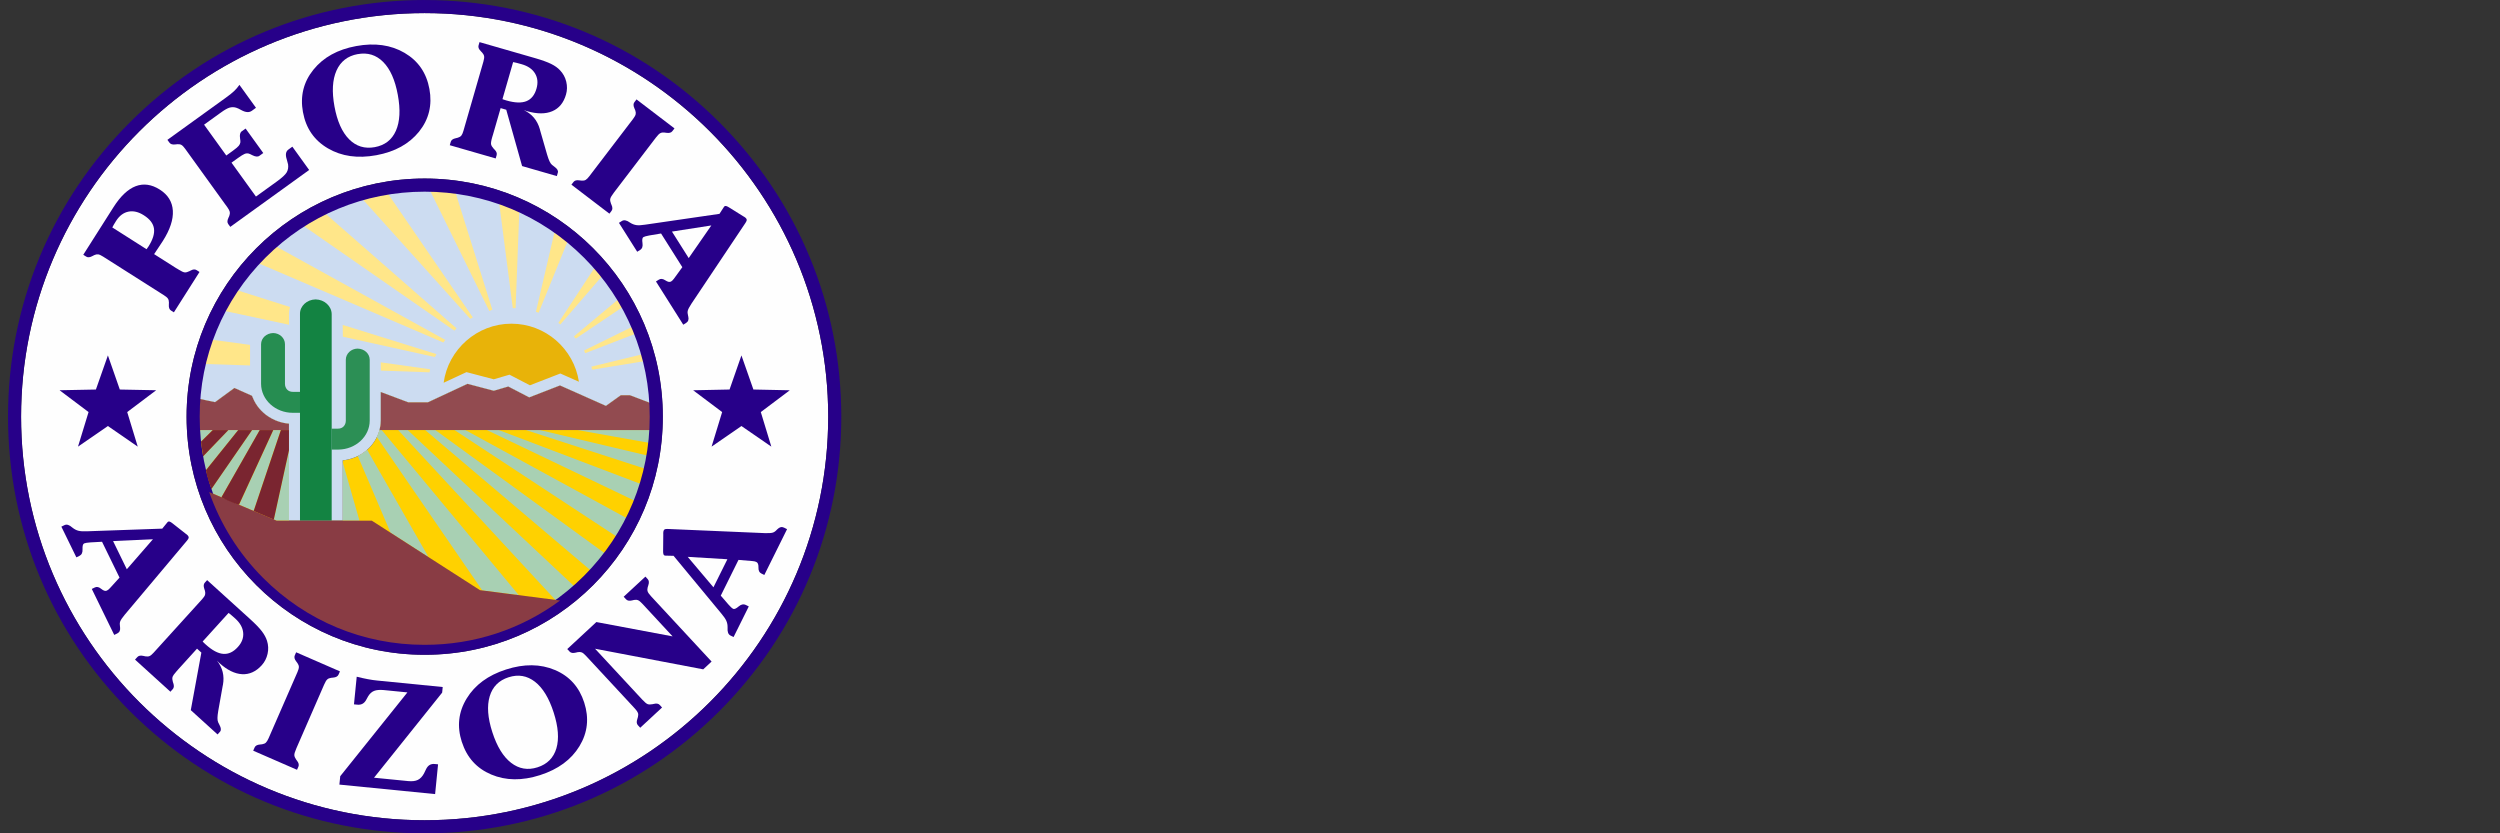 <svg width="156" height="52" viewBox="0 0 156 52" fill="none" xmlns="http://www.w3.org/2000/svg" xmlns:xlink="http://www.w3.org/1999/xlink" aria-labelledby="header-desktop-title header-desktop-desc">
    <rect x="0" y="0" width="156" height="52" fill="#333333" stroke="none"/>
    <title id="header-desktop-title">Peoria, Arizona</title>
    <desc id="header-desktop-desc">Peoria, Arizona logo</desc>
<path d="M39.305 24.662H38.74L37.81 25.328L34.944 24.053L33.023 24.798L31.717 24.119L30.812 24.385L29.171 23.953L26.708 25.102H25.464L23.759 24.46V26.249C23.759 26.314 23.753 26.379 23.748 26.444C23.745 26.472 23.743 26.502 23.739 26.53C23.736 26.554 23.732 26.581 23.727 26.605C23.715 26.683 23.699 26.76 23.68 26.835C23.416 27.84 22.503 28.615 21.385 28.729V32.488H18.03V26.436C17.969 26.431 17.909 26.424 17.847 26.416C17.819 26.412 17.793 26.405 17.765 26.401C17.735 26.396 17.703 26.391 17.674 26.384C17.637 26.375 17.598 26.366 17.561 26.356C17.542 26.351 17.524 26.347 17.507 26.342C17.463 26.329 17.417 26.315 17.373 26.299C17.364 26.296 17.355 26.294 17.347 26.291C17.297 26.273 17.247 26.254 17.199 26.235C17.199 26.235 17.197 26.235 17.196 26.235C17.041 26.169 16.893 26.092 16.756 26.001C16.319 25.715 15.975 25.311 15.781 24.836L15.723 24.699L14.629 24.211L13.419 25.096L12.312 24.861C12.282 25.238 12.263 25.62 12.265 26.003C12.263 29.806 13.74 33.381 16.426 36.069C19.112 38.758 22.682 40.237 26.48 40.237H26.518C30.322 40.237 33.893 38.758 36.579 36.069C39.265 33.381 40.741 29.804 40.737 25.999C40.737 25.713 40.727 25.426 40.711 25.144L40.679 25.182L39.309 24.66L39.305 24.662Z" fill="#FFD100"/>
<path d="M12.528 26.835L12.3 26.983C12.317 27.234 12.34 27.482 12.37 27.729L13.275 26.835H12.528Z" fill="#A8D0B3"/>
<path d="M40.637 27.657C40.669 27.385 40.693 27.111 40.709 26.835H36.033L40.637 27.657Z" fill="#A8D0B3"/>
<path d="M32.813 26.835L40.358 29.282C40.421 29.01 40.477 28.734 40.525 28.457L33.691 26.837H32.815L32.813 26.835Z" fill="#A8D0B3"/>
<path d="M24.843 26.835L34.65 37.432L34.951 37.47C35.286 37.221 35.613 36.956 35.929 36.675L25.44 26.835H24.843Z" fill="#A8D0B3"/>
<path d="M26.529 26.835L36.952 35.675C37.269 35.333 37.568 34.976 37.849 34.607L27.163 26.835H26.529Z" fill="#A8D0B3"/>
<path d="M28.358 26.835L38.578 33.551C38.814 33.177 39.03 32.792 39.228 32.399L29.036 26.835H28.358Z" fill="#A8D0B3"/>
<path d="M30.378 26.835L39.722 31.304C39.861 30.956 39.987 30.603 40.098 30.245L31.119 26.835H30.378Z" fill="#A8D0B3"/>
<path d="M23.681 26.835C23.641 26.986 23.585 27.134 23.518 27.273L30.093 36.841L32.372 37.137L23.817 26.835H23.681Z" fill="#A8D0B3"/>
<path d="M14.248 26.835L12.507 28.646C12.562 28.942 12.625 29.235 12.698 29.525L14.864 26.835H14.248Z" fill="#A8D0B3"/>
<path d="M15.732 26.835L13.057 30.705L13.818 31.029L16.208 26.835H15.732Z" fill="#A8D0B3"/>
<path d="M17.055 26.835L14.921 31.496L15.831 31.882L17.524 26.835H17.055Z" fill="#A8D0B3"/>
<path d="M17.259 32.488H18.032V28.091L17.085 32.415L17.259 32.488Z" fill="#A8D0B3"/>
<path d="M21.385 32.488H22.431L21.385 28.84V32.488Z" fill="#A8D0B3"/>
<path d="M22.327 28.459L24.372 33.244L26.74 34.763L22.91 28.067C22.736 28.22 22.54 28.351 22.327 28.457V28.459Z" fill="#A8D0B3"/>
<path d="M18.032 26.436C17.97 26.431 17.911 26.424 17.849 26.415C17.821 26.412 17.795 26.405 17.767 26.401C17.737 26.396 17.705 26.391 17.675 26.384C17.638 26.375 17.6 26.366 17.563 26.356C17.544 26.351 17.526 26.347 17.508 26.342C17.464 26.329 17.419 26.315 17.375 26.299C17.366 26.296 17.357 26.294 17.349 26.291C17.299 26.273 17.248 26.254 17.201 26.235C17.201 26.235 17.199 26.235 17.197 26.235C17.043 26.169 16.895 26.092 16.758 26.001C16.321 25.715 15.976 25.311 15.783 24.836L15.725 24.699L14.631 24.211L13.421 25.096L12.314 24.861C12.284 25.238 12.265 25.62 12.266 26.003C12.266 26.282 12.277 26.561 12.293 26.837H18.035V26.436H18.032Z" fill="#8F464C"/>
<path d="M39.305 24.662H38.74L37.81 25.328L34.944 24.053L33.023 24.798L31.717 24.119L30.812 24.385L29.171 23.953L26.708 25.102H25.464L23.759 24.46V26.249C23.759 26.314 23.753 26.379 23.748 26.444C23.745 26.472 23.743 26.502 23.739 26.53C23.736 26.554 23.732 26.581 23.727 26.605C23.715 26.683 23.699 26.76 23.68 26.835H40.709C40.725 26.558 40.735 26.28 40.735 25.999C40.735 25.713 40.725 25.426 40.709 25.144L40.677 25.182L39.307 24.66L39.305 24.662Z" fill="#924B50"/>
<path d="M14.629 24.209L15.723 24.697L15.781 24.834C15.975 25.309 16.319 25.713 16.756 25.999C16.895 26.089 17.041 26.168 17.196 26.233C17.196 26.233 17.197 26.233 17.199 26.233C17.248 26.252 17.297 26.271 17.347 26.289C17.355 26.293 17.364 26.294 17.373 26.298C17.417 26.314 17.461 26.326 17.506 26.34C17.524 26.345 17.544 26.349 17.561 26.354C17.598 26.364 17.635 26.373 17.674 26.382C17.703 26.389 17.735 26.393 17.765 26.4C17.793 26.405 17.819 26.41 17.847 26.414C17.907 26.422 17.969 26.43 18.03 26.435V32.487H21.385V28.727C22.503 28.613 23.416 27.838 23.68 26.834C23.699 26.758 23.715 26.681 23.727 26.603C23.73 26.579 23.736 26.554 23.739 26.528C23.743 26.5 23.746 26.47 23.748 26.442C23.753 26.377 23.759 26.312 23.759 26.247V24.459L25.464 25.1H26.708L29.171 23.951L30.812 24.383L31.716 24.118L33.023 24.796L34.944 24.051L37.81 25.326L38.74 24.66H39.305L40.676 25.182L40.707 25.144C40.505 21.667 39.059 18.426 36.577 15.94C33.888 13.247 30.309 11.765 26.496 11.765C22.694 11.765 19.119 13.245 16.43 15.935C14.012 18.354 12.575 21.488 12.31 24.859L13.417 25.094L14.627 24.209H14.629Z" fill="#CCDCF1"/>
<path d="M21.125 28.054C22.197 28.04 23.068 27.234 23.07 26.249V22.449C23.067 22.064 22.736 21.76 22.309 21.753C21.911 21.76 21.579 22.064 21.579 22.449V26.249C21.579 26.524 21.391 26.753 21.092 26.747H20.695V28.054H21.124" fill="#2C8F55"/>
<path d="M18.269 25.757H18.721V24.451H18.269C17.97 24.455 17.782 24.227 17.782 23.951V21.477C17.782 21.093 17.45 20.791 17.052 20.782C16.625 20.789 16.294 21.093 16.291 21.477V23.951C16.294 24.947 17.183 25.76 18.267 25.759" fill="#268D51"/>
<path d="M20.697 32.488V19.601C20.69 19.099 20.245 18.693 19.692 18.683C19.149 18.693 18.706 19.099 18.719 19.601V32.488H20.697Z" fill="#138342"/>
<path d="M30.805 23.67L31.792 23.38L33.067 24.042L34.965 23.306L36.124 23.821C35.813 21.771 34.044 20.198 31.908 20.198C29.772 20.198 27.966 21.804 27.683 23.884L29.108 23.22L30.803 23.666L30.805 23.67Z" fill="#E8B309"/>
<path d="M32.173 19.229L32.41 13.043C31.992 12.854 31.567 12.683 31.131 12.534L31.998 19.23C32.052 19.23 32.12 19.234 32.173 19.227V19.229Z" fill="#FFE689"/>
<path d="M33.612 19.513L35.467 14.941C35.198 14.721 34.921 14.517 34.64 14.319L33.443 19.455C33.515 19.478 33.54 19.489 33.612 19.513Z" fill="#FFE689"/>
<path d="M34.968 20.242L37.645 17.14C37.496 16.954 37.342 16.769 37.182 16.588L34.842 20.149C34.901 20.19 34.91 20.2 34.968 20.242Z" fill="#FFE689"/>
<path d="M35.926 21.128L38.954 19.092C38.863 18.928 38.77 18.765 38.671 18.605L35.81 20.992C35.861 21.05 35.875 21.068 35.926 21.13V21.128Z" fill="#FFE689"/>
<path d="M36.517 22.038L39.753 20.787C39.694 20.636 39.632 20.485 39.567 20.335L36.442 21.873C36.482 21.945 36.481 21.966 36.517 22.038Z" fill="#FFE689"/>
<path d="M36.953 23.069L40.312 22.519C40.275 22.372 40.233 22.226 40.191 22.08L36.899 22.878C36.923 22.957 36.93 22.988 36.953 23.069Z" fill="#FFE689"/>
<path d="M23.761 22.632L23.766 23.125L26.807 23.234L26.835 23.043L23.759 22.61C23.759 22.61 23.759 22.625 23.759 22.632H23.761Z" fill="#FFE689"/>
<path d="M15.602 21.521L13.094 21.182C12.915 21.681 12.767 22.191 12.646 22.709L15.604 22.805V21.521H15.602Z" fill="#FFE689"/>
<path d="M18.032 19.61C18.028 19.455 18.051 19.303 18.093 19.157C17.854 19.085 14.671 18.071 14.671 18.071C14.387 18.493 14.127 18.928 13.891 19.376L18.035 20.265L18.032 19.61Z" fill="#FFE689"/>
<path d="M21.394 21.01L27.137 22.279L27.23 22.096L21.384 20.276L21.394 21.01Z" fill="#FFE689"/>
<path d="M27.785 21.209L17.101 15.311C16.872 15.513 16.648 15.719 16.431 15.935C16.287 16.079 16.149 16.227 16.01 16.378L27.669 21.374L27.785 21.209Z" fill="#FFE689"/>
<path d="M28.489 20.492L20.194 13.232C19.722 13.465 19.263 13.725 18.819 14.011L28.349 20.632L28.489 20.494V20.492Z" fill="#FFE689"/>
<path d="M29.503 19.808L24.124 11.965C23.585 12.055 23.052 12.176 22.531 12.325L29.345 19.896L29.505 19.808H29.503Z" fill="#FFE689"/>
<path d="M30.721 19.325L28.384 11.891C27.855 11.821 27.319 11.782 26.778 11.772L30.532 19.408L30.719 19.325H30.721Z" fill="#FFE689"/>
<path d="M26.499 0.817C12.588 0.827 1.315 12.1 1.315 26.001C1.315 39.912 12.586 51.185 26.497 51.183C40.395 51.183 51.671 39.91 51.68 26.001C51.671 12.1 40.396 0.827 26.497 0.817H26.499ZM26.517 40.857H26.48C18.283 40.857 11.637 34.206 11.641 25.999C11.637 17.795 18.292 11.141 26.496 11.141H26.499C34.714 11.141 41.364 17.795 41.355 25.999C41.364 34.206 34.722 40.857 26.515 40.857H26.517Z" fill="#FEFEFE"/>
<path d="M26.499 0.817C40.398 0.826 51.674 12.098 51.681 26.001C51.673 39.91 40.398 51.183 26.499 51.183C12.588 51.183 1.315 39.91 1.317 26.001C1.317 12.1 12.588 0.827 26.499 0.817ZM26.499 11.141C18.294 11.141 11.639 17.795 11.645 25.999C11.641 34.206 18.287 40.857 26.483 40.857H26.52C34.727 40.857 41.37 34.206 41.361 25.999C41.37 17.795 34.717 11.141 26.504 11.141H26.503M26.503 0C19.557 0.005 13.027 2.711 8.117 7.621C3.204 12.532 0.5 19.06 0.5 26.001C0.5 32.947 3.204 39.475 8.114 44.385C13.024 49.295 19.553 52 26.499 52C33.445 52 39.968 49.296 44.878 44.385C49.788 39.475 52.495 32.945 52.498 26.001C52.493 19.058 49.788 12.532 44.878 7.622C39.966 2.712 33.44 0.007 26.499 0.002L26.503 0ZM26.482 40.04C22.736 40.04 19.214 38.581 16.565 35.928C13.916 33.275 12.458 29.75 12.46 25.999C12.458 22.249 13.918 18.723 16.57 16.072C19.223 13.419 22.749 11.96 26.499 11.96C30.25 11.96 33.789 13.423 36.442 16.079C39.089 18.73 40.546 22.254 40.542 26.001C40.546 29.753 39.089 33.281 36.442 35.931C33.793 38.582 30.271 40.042 26.52 40.042H26.483L26.482 40.04Z" fill="#270089"/>
<path d="M6.733 22.177L7.476 24.307L9.745 24.351L7.938 25.713L8.595 27.87L6.733 26.584L4.867 27.87L5.526 25.713L3.716 24.351L5.984 24.307L6.733 22.177Z" fill="#270089"/>
<path d="M46.266 22.178L47.012 24.306L49.282 24.353L47.474 25.713L48.131 27.87L46.266 26.584L44.403 27.87L45.062 25.713L43.253 24.353L45.524 24.306L46.266 22.178Z" fill="#270089"/>
<path d="M7.458 36.042L6.367 33.806L5.635 33.846C5.542 33.852 5.459 33.86 5.391 33.873C5.32 33.885 5.273 33.897 5.248 33.91C5.173 33.946 5.141 34.068 5.15 34.275C5.16 34.482 5.097 34.617 4.96 34.684L4.765 34.779L3.829 32.863L4.024 32.768C4.163 32.699 4.326 32.752 4.516 32.922L4.525 32.929C4.642 33.022 4.765 33.087 4.893 33.119C5.022 33.152 5.203 33.163 5.438 33.152L10.125 32.987L10.438 32.603C10.446 32.59 10.453 32.58 10.464 32.573C10.475 32.566 10.487 32.555 10.503 32.548C10.527 32.536 10.561 32.538 10.601 32.553C10.641 32.569 10.692 32.601 10.752 32.647L11.606 33.318C11.606 33.318 11.618 33.325 11.629 33.332C11.694 33.379 11.738 33.428 11.76 33.476C11.776 33.507 11.778 33.541 11.769 33.576C11.759 33.611 11.729 33.66 11.678 33.725L7.774 38.37C7.622 38.556 7.53 38.693 7.5 38.779C7.471 38.865 7.465 38.964 7.485 39.074C7.486 39.093 7.49 39.111 7.492 39.13C7.518 39.325 7.462 39.455 7.323 39.524L7.128 39.619L5.728 36.75L5.923 36.655C6.042 36.597 6.174 36.627 6.316 36.745C6.46 36.862 6.576 36.899 6.664 36.855C6.698 36.84 6.729 36.82 6.759 36.797C6.789 36.775 6.822 36.743 6.861 36.699L7.458 36.042ZM9.542 33.65L7.056 33.764L7.913 35.522L9.542 33.651V33.65Z" fill="#270089"/>
<path d="M11.096 41.801L11.024 41.88C10.868 42.052 10.782 42.177 10.763 42.256C10.743 42.335 10.754 42.437 10.789 42.561C10.796 42.581 10.803 42.602 10.812 42.624C10.87 42.79 10.859 42.916 10.78 43.002L10.634 43.164L8.426 41.159L8.572 40.998C8.651 40.912 8.776 40.889 8.946 40.929C9.002 40.942 9.046 40.952 9.08 40.957C9.18 40.973 9.266 40.968 9.334 40.938C9.403 40.908 9.487 40.838 9.589 40.725L9.735 40.564L12.607 37.397C12.711 37.282 12.774 37.189 12.795 37.117C12.816 37.045 12.814 36.963 12.79 36.868C12.781 36.834 12.767 36.794 12.749 36.745C12.691 36.574 12.7 36.446 12.779 36.36L12.925 36.199L15.608 38.632C15.936 38.93 16.18 39.181 16.337 39.387C16.493 39.592 16.602 39.793 16.662 39.988C16.746 40.251 16.758 40.522 16.697 40.797C16.635 41.073 16.514 41.312 16.331 41.513C15.973 41.908 15.564 42.094 15.105 42.069C14.647 42.045 14.172 41.811 13.684 41.368C13.67 41.356 13.647 41.333 13.616 41.3C13.584 41.267 13.557 41.242 13.538 41.224C13.889 41.664 14.014 42.166 13.911 42.732C13.905 42.765 13.9 42.788 13.895 42.806L13.619 44.357C13.587 44.541 13.572 44.689 13.57 44.799C13.57 44.91 13.582 45 13.612 45.068C13.631 45.11 13.661 45.172 13.702 45.249C13.8 45.434 13.809 45.571 13.728 45.66L13.575 45.829L11.905 44.313L12.565 40.722L12.294 40.476L11.096 41.797V41.801ZM14.264 38.245L12.646 40.03C12.665 40.051 12.688 40.075 12.716 40.104C12.744 40.132 12.783 40.169 12.834 40.214C13.238 40.58 13.601 40.776 13.93 40.801C14.257 40.827 14.562 40.685 14.843 40.372C15.093 40.098 15.204 39.803 15.175 39.485C15.147 39.169 14.984 38.874 14.685 38.602C14.582 38.508 14.499 38.435 14.439 38.386C14.38 38.335 14.32 38.287 14.264 38.245Z" fill="#270089"/>
<path d="M15.801 46.841L15.889 46.64C15.936 46.533 16.047 46.472 16.221 46.458C16.277 46.452 16.323 46.447 16.356 46.442C16.458 46.426 16.535 46.393 16.59 46.342C16.644 46.291 16.702 46.198 16.764 46.059L16.851 45.859L18.561 41.939C18.622 41.799 18.652 41.69 18.65 41.614C18.648 41.539 18.619 41.462 18.564 41.381C18.545 41.353 18.518 41.318 18.487 41.277C18.376 41.135 18.346 41.01 18.392 40.903L18.48 40.703L21.213 41.894L21.125 42.094C21.078 42.205 20.966 42.266 20.792 42.282C20.734 42.287 20.692 42.292 20.662 42.296C20.561 42.31 20.483 42.342 20.423 42.394C20.363 42.445 20.296 42.556 20.223 42.726L18.494 46.693C18.401 46.906 18.359 47.051 18.367 47.132C18.374 47.213 18.416 47.306 18.49 47.413C18.503 47.429 18.517 47.447 18.531 47.466C18.638 47.603 18.669 47.726 18.622 47.835L18.534 48.035L15.801 46.844V46.841Z" fill="#270089"/>
<path d="M21.233 48.432L25.422 43.206L23.947 43.06C23.694 43.036 23.492 43.053 23.342 43.113C23.193 43.173 23.068 43.287 22.968 43.457C22.933 43.513 22.894 43.584 22.851 43.668C22.731 43.895 22.547 43.996 22.297 43.972L22.088 43.951L22.259 42.227C22.508 42.289 22.738 42.34 22.951 42.38C23.163 42.421 23.36 42.449 23.541 42.466L27.625 42.87L27.59 43.22L23.339 48.529L25.471 48.74C25.721 48.764 25.921 48.74 26.072 48.666C26.223 48.592 26.352 48.459 26.457 48.264C26.492 48.199 26.532 48.114 26.58 48.011C26.694 47.761 26.877 47.649 27.126 47.673L27.335 47.694L27.151 49.551L21.178 48.959L21.231 48.429L21.233 48.432Z" fill="#270089"/>
<path d="M28.818 46.298C28.505 45.328 28.607 44.422 29.124 43.58C29.638 42.739 30.457 42.136 31.579 41.776C32.706 41.414 33.721 41.425 34.627 41.808C35.534 42.191 36.143 42.869 36.456 43.842C36.769 44.815 36.669 45.722 36.157 46.563C35.645 47.404 34.826 48.005 33.702 48.367C32.579 48.727 31.564 48.715 30.654 48.33C29.744 47.946 29.132 47.267 28.82 46.298H28.818ZM31.736 42.261C31.128 42.456 30.736 42.853 30.557 43.45C30.378 44.047 30.432 44.794 30.721 45.686C31.009 46.579 31.399 47.218 31.892 47.599C32.386 47.981 32.936 48.074 33.544 47.879C34.151 47.684 34.541 47.29 34.719 46.697C34.894 46.103 34.838 45.356 34.548 44.457C34.26 43.561 33.87 42.921 33.38 42.54C32.888 42.161 32.342 42.066 31.738 42.261H31.736Z" fill="#270089"/>
<path d="M40.27 35.977L40.417 36.137C40.5 36.225 40.512 36.353 40.456 36.518C40.438 36.573 40.425 36.615 40.417 36.643C40.391 36.74 40.388 36.826 40.412 36.901C40.435 36.977 40.511 37.082 40.635 37.217L44.403 41.281L43.88 41.767L37.132 40.481L40.068 43.647C40.226 43.817 40.342 43.914 40.419 43.94C40.496 43.965 40.598 43.965 40.727 43.94C40.746 43.935 40.769 43.93 40.792 43.925C40.962 43.881 41.087 43.902 41.166 43.988L41.313 44.148L39.95 45.412L39.803 45.252C39.724 45.166 39.711 45.04 39.767 44.875C39.785 44.82 39.799 44.776 39.806 44.743C39.831 44.643 39.833 44.559 39.808 44.488C39.783 44.418 39.72 44.327 39.618 44.216L39.471 44.056L36.563 40.922C36.458 40.81 36.372 40.738 36.301 40.71C36.231 40.682 36.149 40.676 36.052 40.694C36.019 40.699 35.977 40.71 35.925 40.724C35.752 40.768 35.625 40.747 35.544 40.66L35.397 40.501L37.213 38.816L41.97 39.71L40.075 37.665C39.969 37.553 39.883 37.481 39.813 37.453C39.743 37.425 39.66 37.419 39.564 37.437C39.534 37.442 39.492 37.453 39.437 37.467C39.27 37.507 39.145 37.484 39.065 37.397L38.917 37.237L40.273 35.981L40.27 35.977Z" fill="#270089"/>
<path d="M46.081 34.939L44.976 37.168L45.456 37.723C45.517 37.794 45.573 37.853 45.626 37.901C45.679 37.948 45.717 37.978 45.742 37.99C45.818 38.027 45.934 37.98 46.09 37.844C46.248 37.711 46.394 37.678 46.529 37.744L46.724 37.841L45.775 39.752L45.58 39.656C45.442 39.587 45.382 39.425 45.401 39.171V39.158C45.405 39.007 45.38 38.872 45.327 38.749C45.276 38.628 45.175 38.477 45.022 38.298L42.032 34.684L41.536 34.672C41.523 34.672 41.508 34.672 41.496 34.67C41.484 34.668 41.468 34.663 41.452 34.654C41.428 34.642 41.408 34.616 41.396 34.574C41.384 34.531 41.378 34.473 41.378 34.396L41.389 33.31C41.389 33.31 41.387 33.298 41.385 33.286C41.385 33.205 41.396 33.14 41.419 33.093C41.435 33.061 41.459 33.038 41.494 33.024C41.528 33.012 41.586 33.005 41.668 33.007L47.729 33.267C47.969 33.274 48.133 33.263 48.221 33.235C48.309 33.207 48.389 33.151 48.463 33.068C48.477 33.056 48.489 33.042 48.504 33.028C48.642 32.889 48.779 32.854 48.918 32.922L49.113 33.019L47.694 35.879L47.499 35.782C47.379 35.722 47.323 35.601 47.328 35.417C47.334 35.232 47.293 35.116 47.204 35.072C47.17 35.057 47.135 35.043 47.1 35.032C47.063 35.022 47.017 35.014 46.961 35.011L46.078 34.937L46.081 34.939ZM42.914 34.748L44.519 36.648L45.389 34.897L42.914 34.748Z" fill="#270089"/>
<path d="M11.026 16.747L11.116 16.805C11.311 16.929 11.45 16.994 11.53 16.998C11.611 17.003 11.71 16.977 11.827 16.919C11.845 16.908 11.864 16.898 11.887 16.887C12.04 16.801 12.166 16.791 12.265 16.854L12.449 16.971L10.851 19.489L10.666 19.373C10.568 19.31 10.524 19.192 10.536 19.016C10.54 18.958 10.541 18.914 10.541 18.879C10.541 18.777 10.52 18.695 10.478 18.633C10.438 18.572 10.353 18.5 10.225 18.419L10.041 18.303L6.432 16.011C6.302 15.928 6.199 15.882 6.125 15.872C6.051 15.863 5.969 15.879 5.881 15.919C5.849 15.933 5.812 15.954 5.765 15.979C5.607 16.065 5.479 16.077 5.38 16.014L5.196 15.898L7.082 12.928C7.52 12.239 7.984 11.802 8.47 11.617C8.957 11.433 9.457 11.503 9.97 11.83C10.482 12.155 10.752 12.594 10.786 13.147C10.819 13.7 10.61 14.331 10.16 15.039C10.144 15.064 10.076 15.167 9.955 15.35C9.833 15.533 9.721 15.703 9.617 15.858L11.024 16.752L11.026 16.747ZM7.007 14.192L9.145 15.552C9.161 15.527 9.182 15.498 9.208 15.461C9.234 15.424 9.254 15.398 9.266 15.38C9.54 14.948 9.654 14.575 9.608 14.261C9.563 13.948 9.352 13.672 8.976 13.434C8.641 13.219 8.319 13.144 8.012 13.207C7.704 13.27 7.45 13.462 7.244 13.785C7.181 13.885 7.132 13.964 7.098 14.024C7.065 14.084 7.033 14.14 7.007 14.194V14.192Z" fill="#270089"/>
<path d="M14.369 14.155L14.241 13.98C14.172 13.885 14.176 13.758 14.251 13.6C14.276 13.548 14.294 13.507 14.306 13.476C14.343 13.381 14.353 13.296 14.339 13.223C14.323 13.151 14.273 13.052 14.185 12.929L14.056 12.754L11.555 9.286C11.465 9.161 11.386 9.08 11.321 9.043C11.255 9.007 11.174 8.993 11.075 8.998C11.042 9 10.998 9.005 10.945 9.012C10.766 9.035 10.643 8.998 10.575 8.903L10.446 8.727L14.093 6.096C14.329 5.925 14.504 5.785 14.622 5.671C14.74 5.558 14.845 5.432 14.94 5.295L15.973 6.726L15.716 6.913C15.548 7.034 15.328 7.02 15.056 6.869C14.922 6.793 14.817 6.744 14.738 6.721C14.601 6.679 14.466 6.677 14.332 6.714C14.199 6.751 14.016 6.853 13.788 7.02L13.67 7.104L12.734 7.78L14.121 9.704L14.522 9.414C14.71 9.277 14.835 9.173 14.894 9.103C14.954 9.033 14.989 8.957 15 8.882C15.005 8.829 15 8.745 14.98 8.634C14.947 8.415 14.98 8.269 15.086 8.193L15.325 8.021L16.428 9.549L16.189 9.722C16.084 9.797 15.933 9.783 15.734 9.679C15.632 9.623 15.555 9.59 15.502 9.578C15.425 9.562 15.342 9.57 15.258 9.606C15.174 9.641 15.035 9.727 14.847 9.862L14.446 10.15L15.971 12.265L17.257 11.338C17.6 11.09 17.812 10.895 17.893 10.751C17.974 10.607 18.002 10.444 17.976 10.259C17.96 10.182 17.932 10.076 17.893 9.943C17.798 9.653 17.833 9.449 17.995 9.332L18.243 9.152L19.291 10.607L14.367 14.159L14.369 14.155Z" fill="#270089"/>
<path d="M18.905 7.004C18.721 6.001 18.938 5.116 19.558 4.348C20.179 3.578 21.067 3.088 22.227 2.874C23.39 2.66 24.395 2.802 25.245 3.299C26.093 3.796 26.612 4.546 26.796 5.553C26.98 6.558 26.766 7.445 26.15 8.213C25.533 8.98 24.644 9.472 23.481 9.686C22.322 9.899 21.317 9.757 20.463 9.258C19.609 8.759 19.091 8.009 18.907 7.006L18.905 7.004ZM22.318 3.376C21.691 3.492 21.25 3.835 20.997 4.404C20.744 4.973 20.702 5.72 20.871 6.644C21.041 7.566 21.345 8.249 21.786 8.692C22.225 9.133 22.759 9.296 23.386 9.182C24.014 9.066 24.453 8.727 24.704 8.16C24.955 7.592 24.995 6.846 24.823 5.917C24.653 4.991 24.349 4.307 23.91 3.866C23.472 3.426 22.94 3.264 22.318 3.378V3.376Z" fill="#270089"/>
<path d="M30.743 8.459L30.713 8.56C30.648 8.784 30.626 8.933 30.645 9.014C30.664 9.094 30.717 9.181 30.805 9.277C30.819 9.291 30.835 9.307 30.852 9.325C30.977 9.448 31.023 9.565 30.991 9.678L30.931 9.887L28.066 9.061L28.126 8.852C28.157 8.74 28.259 8.664 28.431 8.627C28.488 8.615 28.532 8.603 28.565 8.594C28.663 8.564 28.735 8.522 28.785 8.464C28.832 8.408 28.878 8.306 28.92 8.16L28.98 7.951L30.164 3.844C30.206 3.696 30.222 3.584 30.209 3.51C30.197 3.436 30.158 3.362 30.093 3.289C30.07 3.262 30.041 3.232 30.004 3.195C29.875 3.069 29.828 2.95 29.861 2.837L29.921 2.628L33.401 3.631C33.828 3.754 34.157 3.874 34.389 3.988C34.62 4.102 34.807 4.235 34.945 4.385C35.137 4.585 35.267 4.822 35.334 5.096C35.4 5.37 35.395 5.639 35.319 5.899C35.172 6.412 34.886 6.76 34.464 6.939C34.041 7.12 33.514 7.118 32.88 6.935C32.862 6.93 32.832 6.92 32.788 6.904C32.744 6.888 32.711 6.877 32.686 6.87C33.196 7.111 33.528 7.506 33.686 8.06C33.695 8.091 33.702 8.116 33.703 8.132L34.139 9.646C34.192 9.825 34.243 9.966 34.29 10.066C34.337 10.166 34.39 10.242 34.446 10.289C34.483 10.319 34.536 10.359 34.606 10.412C34.775 10.535 34.843 10.654 34.81 10.77L34.747 10.988L32.579 10.363L31.59 6.848L31.239 6.746L30.745 8.459H30.743ZM32.02 3.872L31.353 6.187C31.379 6.198 31.411 6.21 31.45 6.222C31.486 6.235 31.539 6.25 31.604 6.27C32.128 6.421 32.54 6.435 32.846 6.314C33.152 6.192 33.363 5.931 33.478 5.527C33.58 5.17 33.55 4.857 33.387 4.585C33.224 4.313 32.946 4.121 32.558 4.009C32.425 3.97 32.317 3.942 32.242 3.923C32.164 3.903 32.091 3.888 32.02 3.874V3.872Z" fill="#270089"/>
<path d="M35.655 11.526L35.787 11.354C35.859 11.261 35.98 11.227 36.154 11.255C36.21 11.264 36.256 11.269 36.289 11.271C36.391 11.278 36.475 11.266 36.541 11.229C36.605 11.194 36.684 11.115 36.776 10.995L36.908 10.821L39.502 7.424C39.595 7.301 39.65 7.202 39.666 7.129C39.681 7.055 39.673 6.972 39.639 6.881C39.627 6.849 39.611 6.809 39.588 6.762C39.514 6.596 39.514 6.468 39.587 6.375L39.718 6.203L42.088 8.012L41.956 8.184C41.883 8.281 41.76 8.314 41.587 8.288C41.531 8.279 41.487 8.274 41.459 8.271C41.359 8.26 41.275 8.272 41.205 8.309C41.134 8.344 41.043 8.436 40.93 8.583L40.832 8.711L38.306 12.021C38.165 12.206 38.09 12.337 38.078 12.418C38.065 12.499 38.083 12.599 38.13 12.72C38.139 12.738 38.148 12.759 38.158 12.782C38.23 12.942 38.23 13.068 38.158 13.161L38.027 13.333L35.657 11.524L35.655 11.526Z" fill="#270089"/>
<path d="M42.578 16.673L41.25 14.57L40.526 14.691C40.433 14.707 40.354 14.725 40.286 14.744C40.217 14.763 40.172 14.781 40.149 14.795C40.078 14.839 40.059 14.964 40.091 15.167C40.122 15.371 40.075 15.513 39.947 15.594L39.762 15.71L38.622 13.906L38.806 13.79C38.937 13.707 39.105 13.741 39.312 13.89L39.321 13.897C39.45 13.978 39.578 14.027 39.709 14.047C39.84 14.066 40.022 14.057 40.254 14.02L44.895 13.344L45.164 12.928C45.171 12.915 45.178 12.903 45.187 12.894C45.196 12.884 45.208 12.875 45.224 12.864C45.247 12.85 45.28 12.848 45.322 12.859C45.364 12.871 45.417 12.896 45.482 12.936L46.404 13.511C46.404 13.511 46.416 13.516 46.427 13.521C46.497 13.562 46.547 13.606 46.575 13.651C46.594 13.681 46.599 13.715 46.594 13.75C46.587 13.785 46.562 13.839 46.518 13.908L43.146 18.95C43.014 19.151 42.938 19.297 42.917 19.387C42.896 19.477 42.903 19.575 42.933 19.682C42.937 19.7 42.942 19.719 42.945 19.736C42.993 19.926 42.951 20.063 42.821 20.146L42.636 20.262L40.932 17.563L41.117 17.448C41.229 17.377 41.363 17.391 41.517 17.493C41.672 17.595 41.791 17.618 41.876 17.565C41.907 17.546 41.937 17.523 41.963 17.497C41.991 17.47 42.021 17.435 42.055 17.39L42.576 16.673H42.578ZM44.389 14.068L41.93 14.451L42.975 16.104L44.389 14.066V14.068Z" fill="#270089"/>
<path d="M17.257 32.488L13.053 30.705C13.749 32.701 14.887 34.53 16.424 36.069C19.11 38.758 22.68 40.237 26.478 40.237H26.517C29.594 40.237 32.521 39.266 34.951 37.47L29.951 36.826L23.198 32.488H17.257Z" fill="#893C44"/>
<path d="M12.543 27.56L13.273 26.838H14.248L12.673 28.477C12.673 28.477 12.55 27.639 12.543 27.56Z" fill="#7A2530"/>
<path d="M12.854 29.337L14.861 26.838H15.728L13.193 30.514C13.193 30.514 12.89 29.741 12.854 29.337Z" fill="#7A2530"/>
<path d="M13.814 31.034L16.205 26.838H17.05L14.912 31.496C14.912 31.496 14.479 31.395 13.807 31.027L13.814 31.034Z" fill="#7A2530"/>
<path d="M15.829 31.886L17.526 26.838H18.032V28.094L17.086 32.421L15.829 31.886Z" fill="#7A2530"/>
</svg>
